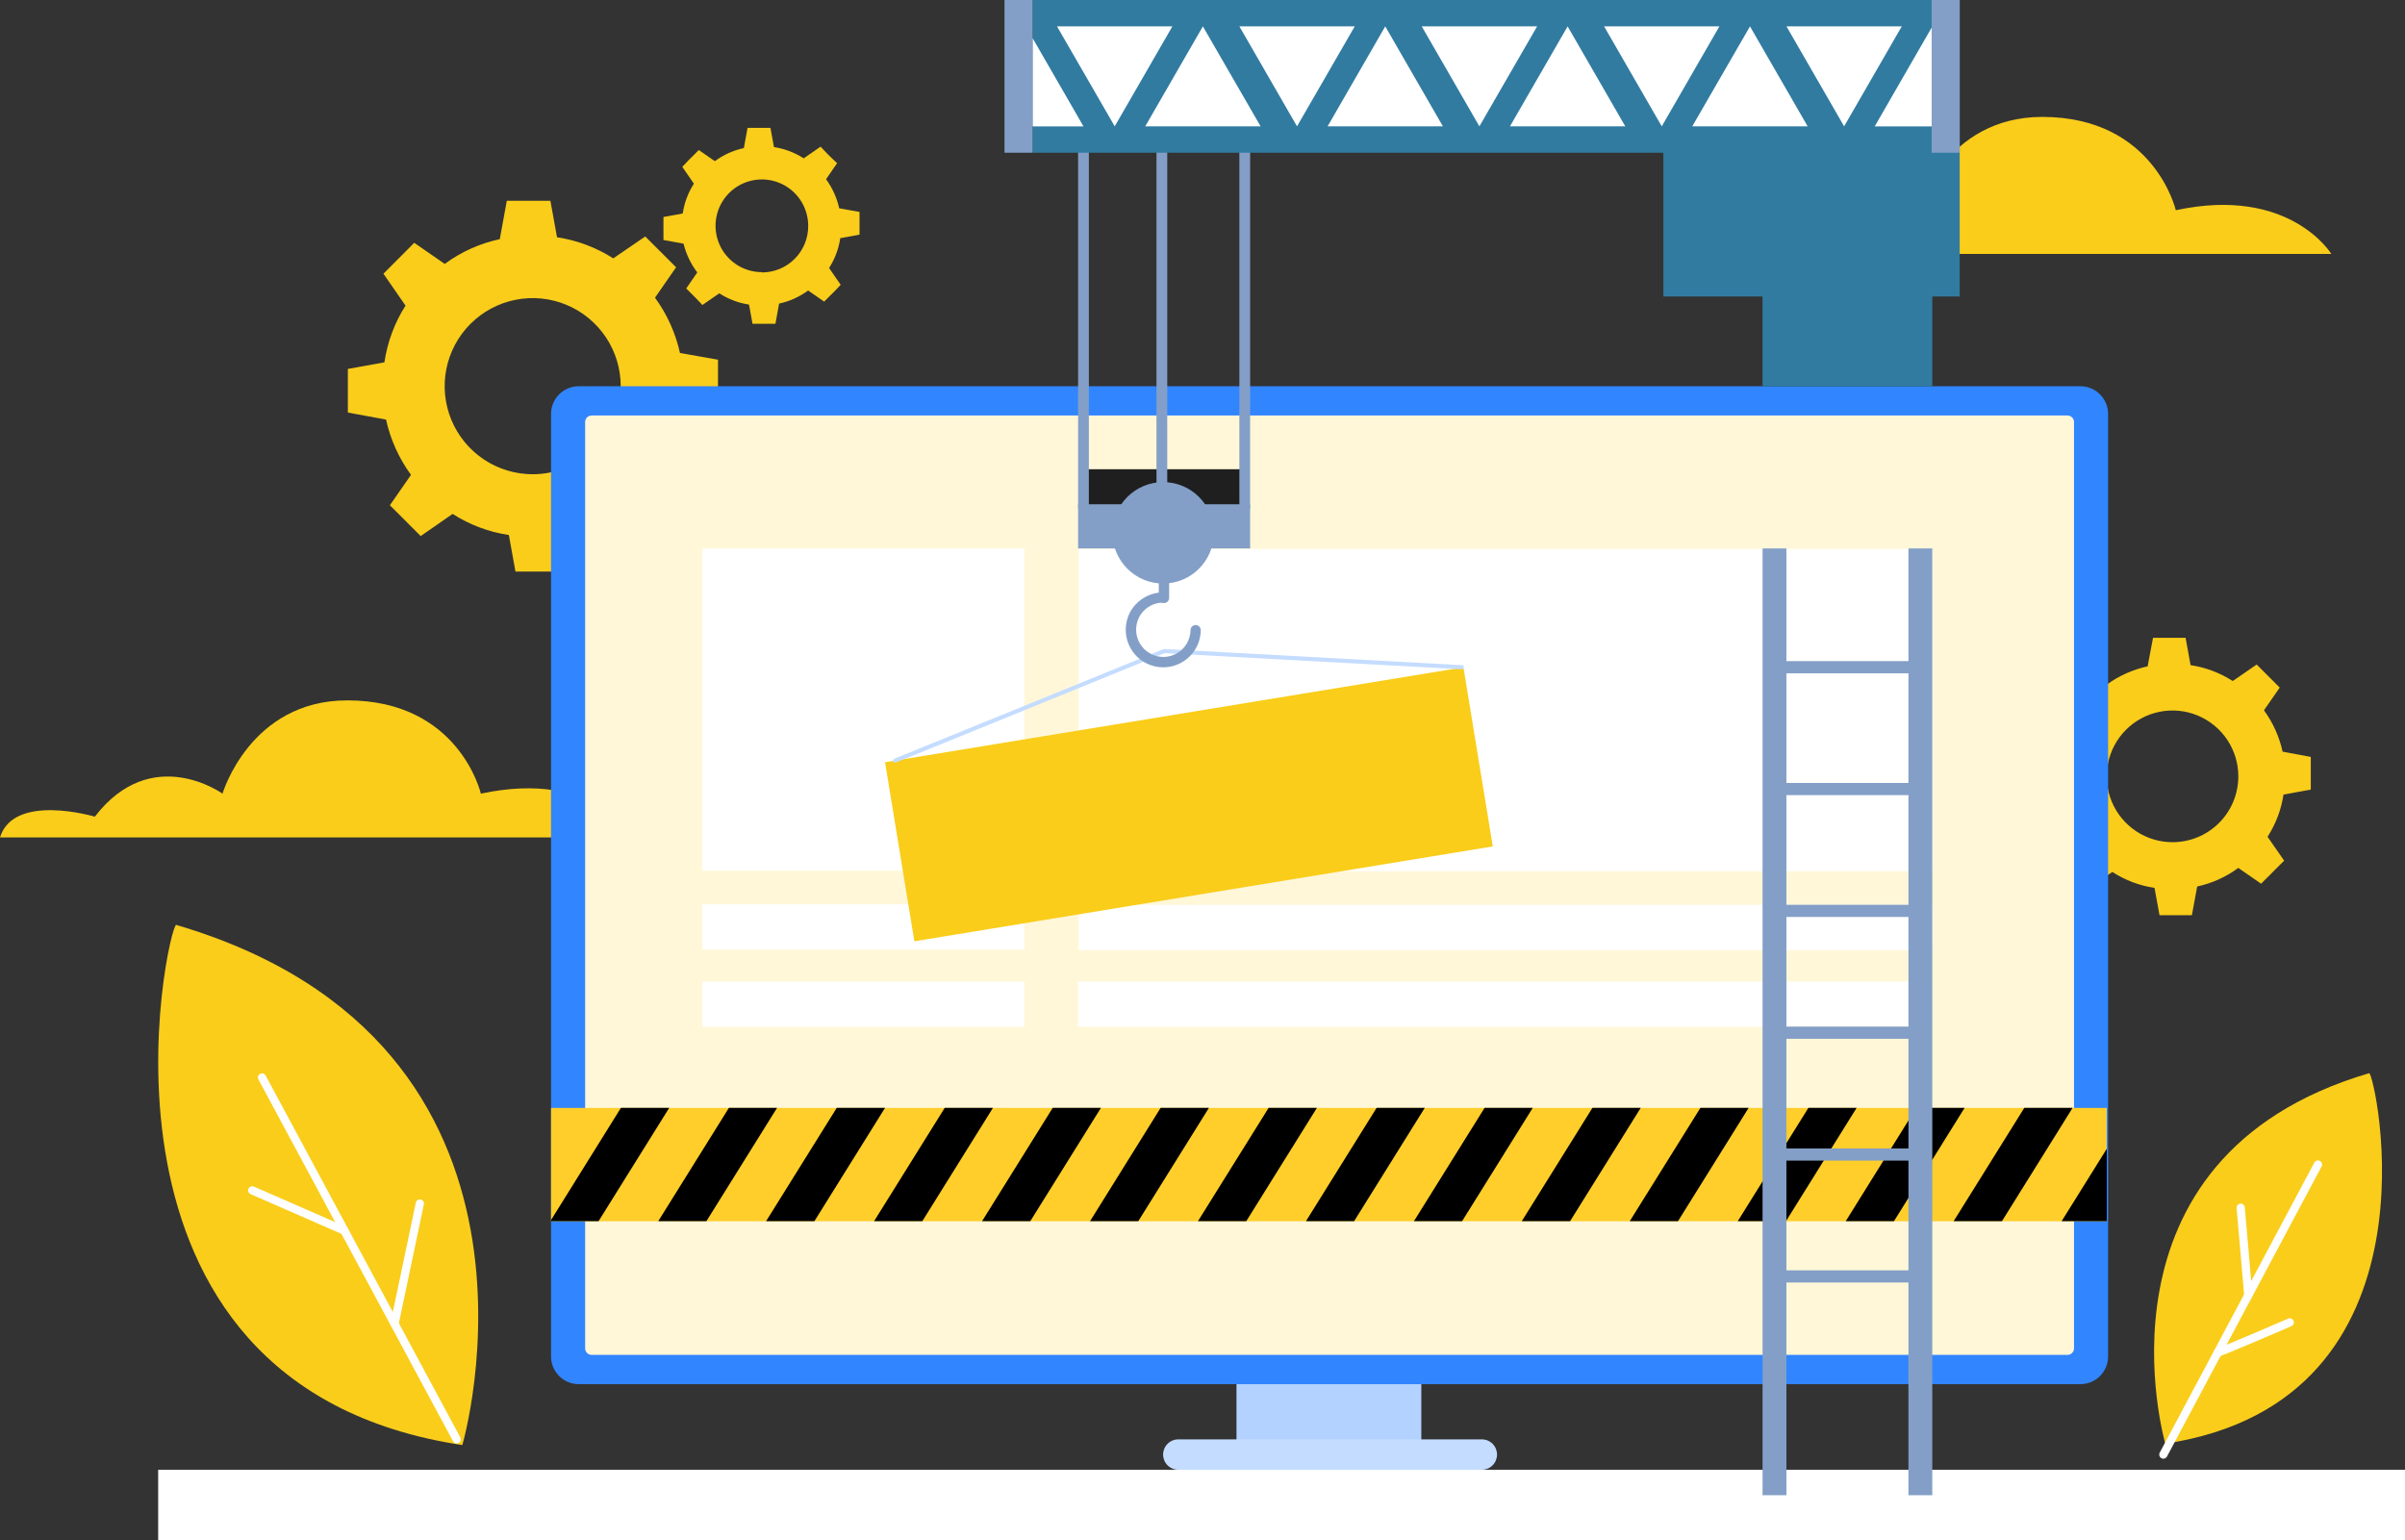 <svg width="584" height="374" viewBox="0 0 584 374" fill="none" xmlns="http://www.w3.org/2000/svg">
<rect x="0" y="0" width="584" height="374" fill="#333333" stroke="none"/>
<g clip-path="url(#clip0_50_19)">
<path d="M0 203.365H154.531C154.531 203.365 144.442 186.778 116.769 192.74C116.769 192.74 111.545 170.089 84.333 170.089C60.706 170.089 54.031 192.74 54.031 192.74C54.031 192.74 36.857 180.355 23.029 198.326C22.978 198.326 3.38 192.466 0 203.365Z" fill="#F9CD1A"/>
<path d="M411.595 61.667H566.109C566.109 61.667 556.037 45.08 528.347 51.059C528.347 51.059 523.123 28.391 495.911 28.391C472.284 28.391 465.626 51.059 465.626 51.059C465.626 51.059 448.435 38.674 434.607 56.628C434.556 56.628 414.958 50.786 411.595 61.667Z" fill="#F9CD1A"/>
<path d="M165.116 85.719C164.04 80.874 161.977 76.303 159.055 72.292L164.177 64.913L161.087 61.821L159.79 60.523L156.683 57.431L148.915 62.743C144.772 60.095 140.119 58.349 135.258 57.619L133.653 48.753H123.069L121.362 58.08C116.529 59.109 111.971 61.159 107.995 64.093L100.586 58.968L97.496 62.077L96.198 63.375L93.108 66.467L98.469 74.223C95.809 78.399 94.064 83.091 93.347 87.991L84.47 89.597V100.188L93.74 101.896C94.81 106.743 96.873 111.315 99.8 115.323L94.679 122.702L97.769 125.794L99.066 127.092L102.156 130.184L109.907 124.803C114.045 127.459 118.7 129.206 123.564 129.928L125.168 138.811H135.753L137.46 129.484C142.298 128.445 146.86 126.39 150.844 123.454L158.253 128.579L161.343 125.487L162.64 124.188L165.73 121.097L160.353 113.324C163.007 109.182 164.752 104.525 165.474 99.658L174.352 97.95V87.359L165.116 85.719ZM129.368 115.169C125.139 115.172 121.005 113.92 117.487 111.572C113.97 109.223 111.228 105.883 109.608 101.974C107.988 98.066 107.563 93.764 108.387 89.614C109.211 85.463 111.247 81.651 114.238 78.659C117.228 75.667 121.038 73.63 125.185 72.805C129.333 71.98 133.632 72.405 137.538 74.026C141.444 75.647 144.782 78.391 147.13 81.91C149.477 85.43 150.728 89.567 150.725 93.799C150.725 99.467 148.475 104.902 144.469 108.91C140.464 112.917 135.032 115.169 129.368 115.169Z" fill="#F9CD1A"/>
<path d="M554.278 182.542C553.481 178.916 551.94 175.496 549.754 172.497L553.578 166.98L551.257 164.656L550.301 163.7L547.979 161.377L542.175 165.391C539.072 163.393 535.581 162.077 531.932 161.53L530.72 154.885H522.816L521.501 161.821C517.886 162.602 514.477 164.138 511.497 166.33L505.966 162.504L503.644 164.827L502.688 165.784L500.367 168.107L504.378 173.898C502.39 177.007 501.076 180.498 500.52 184.147L493.896 185.343V193.269L500.81 194.533C501.617 198.158 503.163 201.578 505.351 204.578L501.527 210.181L503.849 212.487L504.805 213.46L507.127 215.767L512.931 211.752C516.031 213.758 519.523 215.08 523.174 215.63L524.386 222.258H532.256L533.537 215.288C537.146 214.507 540.55 212.971 543.523 210.779L549.055 214.605L551.376 212.299L552.332 211.325L554.654 209.019L550.625 203.211C552.628 200.108 553.949 196.614 554.5 192.962L561.124 191.749V183.823L554.278 182.542ZM527.544 204.526C524.384 204.526 521.295 203.589 518.667 201.832C516.039 200.075 513.991 197.578 512.782 194.656C511.572 191.735 511.256 188.52 511.873 185.418C512.489 182.317 514.011 179.468 516.246 177.231C518.48 174.995 521.327 173.473 524.427 172.856C527.527 172.239 530.74 172.555 533.659 173.765C536.579 174.976 539.075 177.025 540.83 179.654C542.586 182.284 543.523 185.375 543.523 188.537C543.526 190.638 543.114 192.718 542.312 194.659C541.509 196.6 540.332 198.363 538.848 199.848C537.364 201.334 535.602 202.511 533.662 203.314C531.722 204.117 529.643 204.529 527.544 204.526Z" fill="#F9CD1A"/>
<path d="M203.783 50.581C203.216 48.034 202.129 45.632 200.59 43.526L203.271 39.631L201.564 38.008L200.881 37.325L199.259 35.617L195.162 38.452C192.974 37.041 190.513 36.11 187.94 35.719L187.087 31.056H181.522L180.634 35.958C178.086 36.509 175.684 37.592 173.583 39.136L169.691 36.437L167.984 38.145L167.301 38.811L165.679 40.519L168.496 44.602C167.091 46.798 166.166 49.266 165.782 51.845L161.104 52.699V58.285L165.986 59.173C166.603 61.707 167.737 64.085 169.315 66.16L166.635 70.055L168.257 71.677L168.94 72.361L170.562 74.069L174.659 71.233C176.846 72.644 179.307 73.576 181.88 73.966L182.734 78.63H188.299L189.187 73.727C191.734 73.177 194.137 72.094 196.237 70.55L200.13 73.249L201.837 71.541L202.52 70.874L204.141 69.166L201.325 65.084C202.732 62.889 203.657 60.42 204.039 57.841L208.717 56.987V51.469L203.783 50.581ZM185.004 66.091C182.779 66.091 180.604 65.431 178.754 64.194C176.904 62.957 175.462 61.199 174.61 59.142C173.759 57.085 173.536 54.822 173.97 52.638C174.404 50.454 175.476 48.449 177.049 46.874C178.622 45.3 180.627 44.228 182.809 43.793C184.992 43.359 187.254 43.582 189.309 44.434C191.365 45.286 193.122 46.729 194.358 48.58C195.595 50.431 196.254 52.608 196.254 54.834C196.266 56.323 195.981 57.8 195.417 59.178C194.854 60.556 194.022 61.808 192.971 62.862C191.919 63.916 190.669 64.75 189.292 65.316C187.916 65.882 186.441 66.169 184.953 66.16L185.004 66.091Z" fill="#F9CD1A"/>
<path d="M345.135 310.266H300.254V351.485H345.135V310.266Z" fill="#B3D2FF"/>
<path d="M359.834 349.555H286.119C285.635 349.555 285.155 349.651 284.708 349.836C284.26 350.021 283.854 350.293 283.511 350.636C283.169 350.979 282.897 351.385 282.712 351.833C282.527 352.281 282.431 352.76 282.431 353.245C282.431 353.73 282.527 354.209 282.712 354.657C282.897 355.105 283.169 355.511 283.511 355.854C283.854 356.197 284.26 356.468 284.708 356.654C285.155 356.839 285.635 356.935 286.119 356.935H359.834C360.812 356.935 361.75 356.546 362.441 355.854C363.133 355.162 363.521 354.224 363.521 353.245C363.521 352.266 363.133 351.328 362.441 350.636C361.75 349.944 360.812 349.555 359.834 349.555Z" fill="#C4DCFF"/>
<path d="M505.181 93.799H140.533C136.818 93.799 133.807 96.812 133.807 100.529V329.415C133.807 333.132 136.818 336.146 140.533 336.146H505.181C508.896 336.146 511.907 333.132 511.907 329.415V100.529C511.907 96.812 508.896 93.799 505.181 93.799Z" fill="#3185FF"/>
<path d="M503.627 327.451V102.494C503.627 101.616 502.916 100.905 502.04 100.905L143.674 100.905C142.797 100.905 142.086 101.616 142.086 102.494V327.451C142.086 328.328 142.797 329.039 143.674 329.039H502.04C502.916 329.039 503.627 328.328 503.627 327.451Z" fill="#FFF7D8"/>
<path d="M248.749 133.191H170.528V211.462H248.749V133.191Z" fill="white"/>
<path d="M469.228 133.31H261.911V211.581H469.228V133.31Z" fill="white"/>
<path d="M469.228 219.73H261.911V230.731H469.228V219.73Z" fill="white"/>
<path d="M469.109 238.366H261.792V249.367H469.109V238.366Z" fill="white"/>
<path d="M248.749 219.61H170.528V230.611H248.749V219.61Z" fill="white"/>
<path d="M248.749 238.366H170.528V249.367H248.749V238.366Z" fill="white"/>
<path d="M511.583 269.063H133.807V296.583H511.583V269.063Z" fill="#FFCE2B"/>
<path d="M162.504 269.046L145.347 296.566H133.807V296.293L150.776 269.046H162.504Z" fill="black"/>
<path d="M188.692 269.046L171.535 296.566H159.841L176.998 269.046H188.692Z" fill="black"/>
<path d="M214.914 269.046L197.757 296.566H186.029L203.185 269.046H214.914Z" fill="black"/>
<path d="M241.118 269.046L223.961 296.566H212.25L229.407 269.046H241.118Z" fill="black"/>
<path d="M267.34 269.046L250.183 296.566H238.472L255.629 269.046H267.34Z" fill="black"/>
<path d="M293.562 269.046L276.405 296.566H264.694L281.834 269.046H293.562Z" fill="black"/>
<path d="M319.784 269.046L302.627 296.566H290.899L308.056 269.046H319.784Z" fill="black"/>
<path d="M345.972 269.046L328.815 296.566H317.121L334.278 269.046H345.972Z" fill="black"/>
<path d="M372.194 269.046L355.037 296.566H343.343L360.5 269.046H372.194Z" fill="black"/>
<path d="M398.415 269.046L381.259 296.566H369.53L386.687 269.046H398.415Z" fill="black"/>
<path d="M424.62 269.046L407.463 296.566H395.752L412.909 269.046H424.62Z" fill="black"/>
<path d="M450.842 269.046L433.685 296.566H421.974L439.131 269.046H450.842Z" fill="black"/>
<path d="M477.064 269.046L459.907 296.566H448.196L465.336 269.046H477.064Z" fill="black"/>
<path d="M503.286 269.046L486.129 296.566H474.401L491.558 269.046H503.286Z" fill="black"/>
<path d="M511.583 278.988V296.566H500.623L511.583 278.988Z" fill="black"/>
<path d="M301.961 113.956H263.294V123.488H301.961V113.956Z" fill="#1F1F1F"/>
<path d="M355.363 162.062L214.912 185.102L222.037 228.594L362.488 205.554L355.363 162.062Z" fill="#F9CD1A"/>
<path d="M217.355 184.694C215.545 185.497 282.687 158.114 282.687 158.114L355.361 162.06" stroke="#C4DCFF" stroke-miterlimit="10"/>
<path d="M584 356.935H38.411V374H584V356.935Z" fill="white"/>
<path d="M42.798 224.615C40.938 224.069 15.484 336.316 112.262 350.939C112.297 350.939 140.738 253.467 42.798 224.615Z" fill="#F9CD1A"/>
<path d="M63.626 261.667L110.897 349.555" stroke="white" stroke-width="2" stroke-miterlimit="10" stroke-linecap="round"/>
<path d="M61.253 289.084L83.633 298.872" stroke="white" stroke-width="2" stroke-miterlimit="10" stroke-linecap="round"/>
<path d="M101.951 292.278L95.805 321.506" stroke="white" stroke-width="2" stroke-miterlimit="10" stroke-linecap="round"/>
<path d="M469.211 15.887H428V93.799H469.211V15.887Z" fill="#317BA1"/>
<path d="M475.869 0H403.912V72.002H475.869V0Z" fill="#317BA1"/>
<path d="M282.448 141.715C289.246 141.715 294.757 136.201 294.757 129.398C294.757 122.596 289.246 117.082 282.448 117.082C275.651 117.082 270.14 122.596 270.14 129.398C270.14 136.201 275.651 141.715 282.448 141.715Z" fill="#839FC7"/>
<path d="M264.404 23.164H261.792V123.488H264.404V23.164Z" fill="#839FC7"/>
<path d="M283.439 23.164H280.827V123.488H283.439V23.164Z" fill="#839FC7"/>
<path d="M303.566 23.164H300.954V123.488H303.566V23.164Z" fill="#839FC7"/>
<path d="M282.653 146.447C282.321 146.447 282.002 146.316 281.766 146.082C281.53 145.849 281.395 145.532 281.39 145.2V131.072C281.426 130.765 281.574 130.481 281.805 130.275C282.036 130.069 282.335 129.955 282.645 129.955C282.954 129.955 283.253 130.069 283.485 130.275C283.716 130.481 283.864 130.765 283.9 131.072V145.131C283.909 145.301 283.883 145.47 283.825 145.629C283.767 145.789 283.676 145.934 283.56 146.058C283.443 146.181 283.302 146.279 283.147 146.346C282.991 146.412 282.823 146.447 282.653 146.447Z" fill="#839FC7"/>
<path d="M303.566 122.463H261.792V133.191H303.566V122.463Z" fill="#839FC7"/>
<path d="M282.448 162.06C280.789 162.055 279.163 161.596 277.744 160.734C276.326 159.872 275.17 158.639 274.401 157.167C273.631 155.696 273.278 154.043 273.378 152.385C273.479 150.728 274.03 149.129 274.971 147.762C275.835 146.547 276.977 145.556 278.301 144.872C279.626 144.189 281.095 143.832 282.585 143.833C282.917 143.842 283.232 143.981 283.462 144.221C283.692 144.461 283.819 144.782 283.814 145.114C283.783 145.435 283.639 145.735 283.407 145.96C283.176 146.185 282.873 146.321 282.551 146.344C281.47 146.326 280.401 146.576 279.439 147.071C278.477 147.565 277.652 148.29 277.037 149.18C276.05 150.627 275.676 152.405 275.996 154.127C276.315 155.849 277.304 157.375 278.744 158.37C279.726 159.052 280.876 159.454 282.069 159.532C283.262 159.61 284.454 159.363 285.517 158.815C286.58 158.267 287.474 157.441 288.103 156.423C288.732 155.406 289.073 154.237 289.089 153.04C289.089 152.71 289.221 152.392 289.454 152.159C289.688 151.925 290.005 151.793 290.336 151.793C290.668 151.798 290.985 151.933 291.218 152.17C291.451 152.406 291.582 152.725 291.582 153.057C291.55 155.456 290.576 157.746 288.87 159.43C287.164 161.115 284.863 162.06 282.466 162.06H282.448Z" fill="#839FC7"/>
<path d="M469.348 0H250.73V37.086H469.348V0Z" fill="#317BA1"/>
<path d="M284.685 6.406L270.686 30.68L256.67 6.406H284.685Z" fill="white"/>
<path d="M306.11 30.68L292.094 6.406L278.095 30.68H306.11Z" fill="white"/>
<path d="M263.106 30.697H250.73V9.242L263.106 30.697Z" fill="white"/>
<path d="M328.968 6.406L314.953 30.68L300.954 6.406H328.968Z" fill="white"/>
<path d="M350.376 30.68L336.377 6.406L322.379 30.68H350.376Z" fill="white"/>
<path d="M373.252 6.406L359.236 30.68L345.238 6.406H373.252Z" fill="white"/>
<path d="M394.66 30.68L380.661 6.406L366.662 30.68H394.66Z" fill="white"/>
<path d="M417.518 6.406L403.52 30.68L389.521 6.406H417.518Z" fill="white"/>
<path d="M438.943 30.68L424.945 6.406L410.929 30.68H438.943Z" fill="white"/>
<path d="M461.802 6.406L447.803 30.68L433.805 6.406H461.802Z" fill="white"/>
<path d="M469.365 6.628V30.697H455.229L469.228 6.406L469.365 6.628Z" fill="white"/>
<path d="M250.73 0H243.918V37.086H250.73V0Z" fill="#839FC7"/>
<path d="M475.869 0H469.057V37.086H475.869V0Z" fill="#839FC7"/>
<path d="M575.294 260.625C576.625 260.232 594.772 340.177 525.786 350.597C525.82 350.597 505.539 281.175 575.294 260.625Z" fill="#F9CD1A"/>
<path d="M525.325 353.245L562.865 282.815" stroke="white" stroke-width="2" stroke-miterlimit="10" stroke-linecap="round"/>
<path d="M544.104 293.303L545.947 314.554" stroke="white" stroke-width="2" stroke-miterlimit="10" stroke-linecap="round"/>
<path d="M538.556 328.424C538.368 328.783 556.02 321.147 556.02 321.147L538.556 328.424Z" fill="white"/>
<path d="M538.556 328.424C538.368 328.783 556.02 321.147 556.02 321.147" stroke="white" stroke-width="2" stroke-miterlimit="10" stroke-linecap="round"/>
<path d="M433.788 133.191H428V363.119H433.788V133.191Z" fill="#839FC7"/>
<path d="M469.211 133.191H463.424V363.119H469.211V133.191Z" fill="#839FC7"/>
<path d="M465.319 160.557H430.903V163.512H465.319V160.557Z" fill="#839FC7"/>
<path d="M465.319 190.143H430.903V193.098H465.319V190.143Z" fill="#839FC7"/>
<path d="M465.319 219.73H430.903V222.685H465.319V219.73Z" fill="#839FC7"/>
<path d="M465.319 249.316H430.903V252.272H465.319V249.316Z" fill="#839FC7"/>
<path d="M465.319 278.903H430.903V281.858H465.319V278.903Z" fill="#839FC7"/>
<path d="M465.319 308.506H430.903V311.462H465.319V308.506Z" fill="#839FC7"/>
</g>
<defs>
<clipPath id="clip0_50_19">
<rect width="584" height="374" fill="white"/>
</clipPath>
</defs>
</svg>
